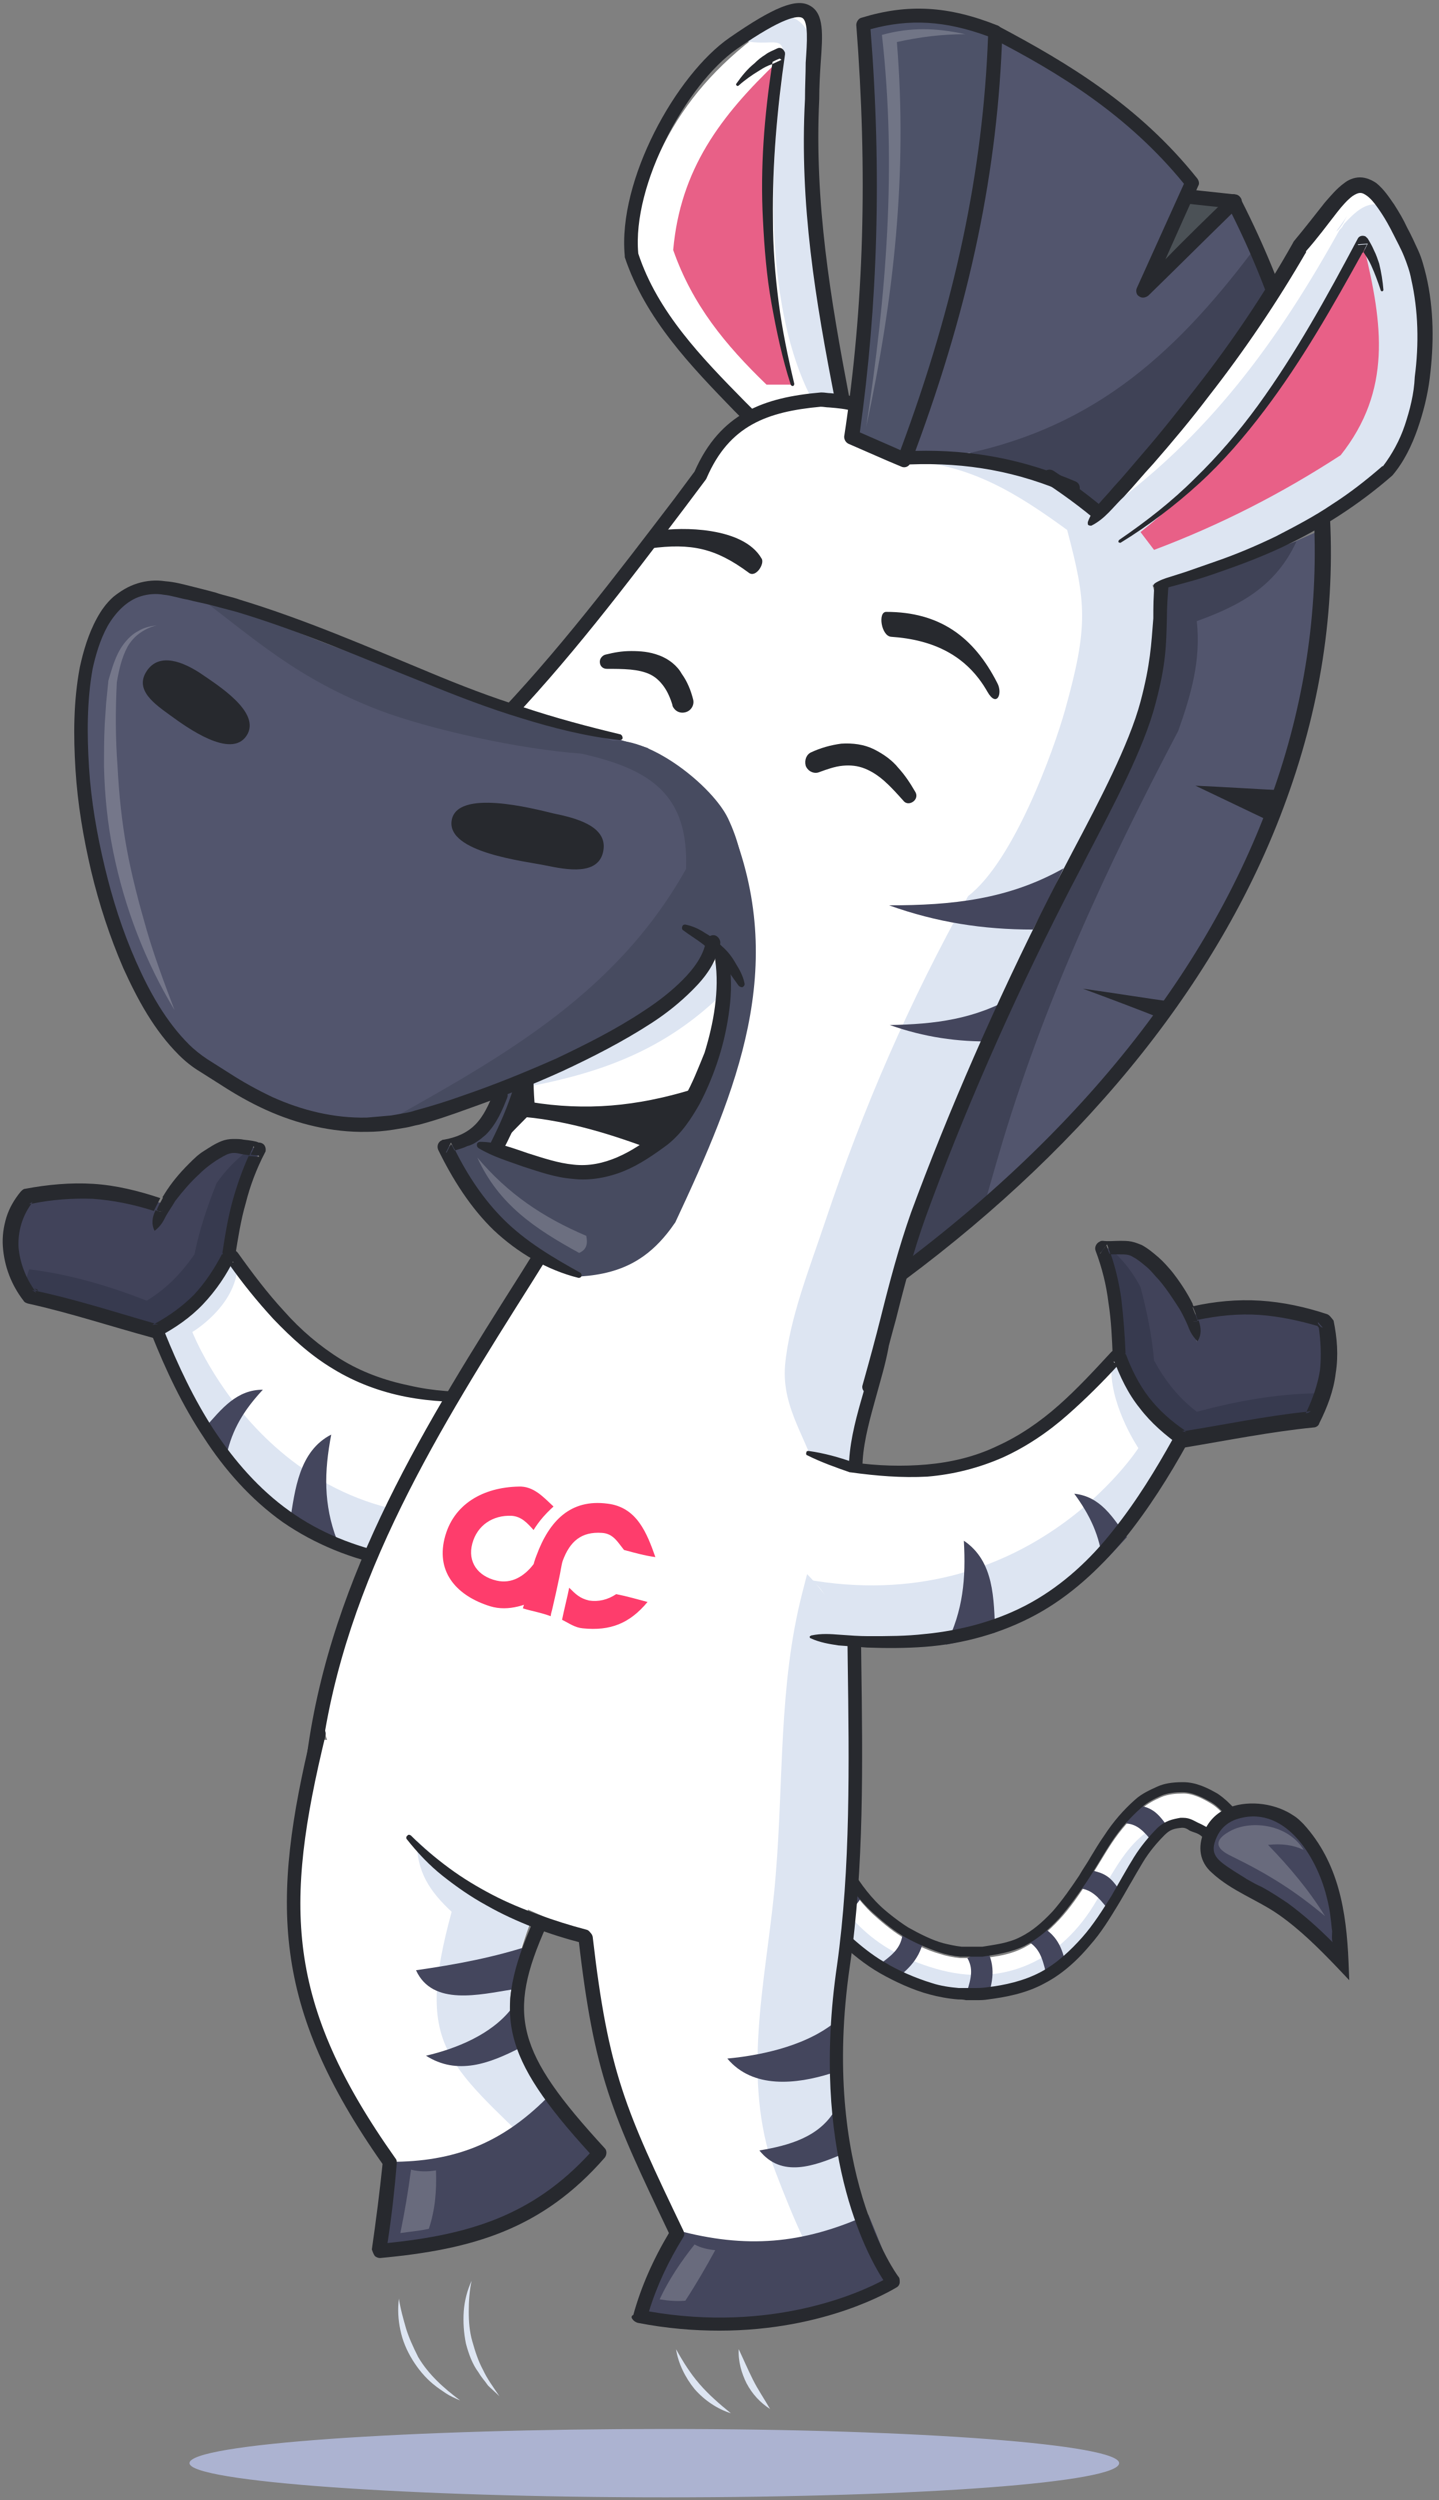 <?xml version="1.0" encoding="UTF-8"?>
<svg width="167px" height="290px" viewBox="0 0 167 290" version="1.1" xmlns="http://www.w3.org/2000/svg" xmlns:xlink="http://www.w3.org/1999/xlink">
    <rect x="0" y="0" width="167" height="290" fill="#808080" stroke="none"/>
    <!-- Generator: Sketch 52.6 (67491) - http://www.bohemiancoding.com/sketch -->
    <title>Happy</title>
    <desc>Created with Sketch.</desc>
    <g id="Home" stroke="none" stroke-width="1" fill="none" fill-rule="evenodd">
        <g transform="translate(-1088, -933)" id="Body">
            <g transform="translate(0, 599)">
                <g id="Difference" transform="translate(101, 190)">
                    <g id="Happy" transform="translate(987, 144)">
                        <g id="zebra_happy">
                            <g id="Layer_5" transform="translate(21.495, 281.738)" fill="#ACB3D1" fill-rule="nonzero">
                                <path d="M0.496,3.966 C0.496,6.114 25.959,7.932 55.722,7.932 C85.567,7.932 108.385,6.197 108.385,3.966 C108.385,1.818 85.484,0 55.722,0 C25.877,0 0.496,1.735 0.496,3.966 Z" id="Shape"></path>
                            </g>
                            <g id="Layer_6" fill-rule="nonzero">
                                <path d="M142.529,212.667 C142.942,212.254 143.19,211.84 142.777,211.262 C142.611,211.097 142.611,211.014 142.198,210.601 C141.785,210.271 141.371,209.692 140.545,209.197 C139.718,208.701 138.395,207.957 137.155,208.04 C136.494,208.04 135.501,208.123 134.757,208.453 C134.013,208.783 133.187,209.197 132.525,209.775 C131.202,210.932 130.045,212.254 129.053,213.741 C128.061,215.228 127.151,216.88 126.159,218.368 C125.167,219.855 124.175,221.342 122.935,222.664 C121.695,223.986 120.455,225.06 118.884,225.886 C117.313,226.712 115.66,226.96 114.006,227.125 C113.593,227.208 113.097,227.125 112.766,227.125 C112.436,227.125 112.27,227.125 112.022,227.125 C111.774,227.125 111.609,227.125 111.444,227.125 C110.617,227.043 109.79,226.877 109.046,226.63 C107.558,226.217 105.904,225.39 104.664,224.647 C103.424,223.903 102.101,222.746 101.275,222.003 C99.621,220.433 98.381,218.615 97.389,216.963 C96.893,216.137 96.976,215.806 96.728,215.311 C96.48,214.815 96.645,214.897 96.48,214.484 C96.48,214.402 96.48,214.567 96.48,214.402 C96.48,214.236 96.397,214.071 96.314,213.989 C95.157,214.732 94,215.558 92.842,216.302 C93.255,217.211 93.173,217.459 93.669,218.368 C94.909,220.681 96.314,222.664 98.547,224.647 C99.621,225.638 101.192,226.877 102.68,227.786 C104.251,228.695 106.318,229.604 108.137,230.182 C109.046,230.43 110.286,230.678 111.278,230.761 C111.526,230.761 111.857,230.761 112.105,230.761 C112.353,230.761 112.601,230.761 112.849,230.761 C113.428,230.761 113.924,230.761 114.502,230.678 C116.652,230.348 118.801,229.934 120.703,228.943 C122.604,227.952 124.258,226.382 125.581,224.895 C126.903,223.407 127.978,221.59 128.97,220.103 C129.962,218.533 130.789,216.88 131.616,215.558 C132.443,214.236 133.435,212.997 134.344,212.171 C135.253,211.262 136.08,211.097 136.99,211.014 C137.899,210.849 138.56,211.427 139.222,211.675 C139.883,211.923 140.379,212.336 140.71,212.501 C141.041,212.667 141.123,212.749 141.289,212.832 C141.371,212.915 141.371,212.915 141.371,212.915 C141.867,212.915 142.115,213.08 142.529,212.667 Z" id="Shape" fill="#FFFFFF"></path>
                                <path d="M127.317,220.35 C123.183,227.538 116.321,230.595 108.633,228.365 C100.944,226.134 97.554,221.92 94.33,215.311 C93.751,215.641 93.007,216.054 92.511,216.467 C94.578,222.085 99.291,226.217 103.92,229.108 C113.841,235.305 123.1,230.265 127.648,223.16 C131.864,216.632 131.533,216.715 135.253,211.675 C136.99,211.345 138.478,211.097 139.8,212.749 C139.883,212.501 140.049,212.171 140.131,211.923 C133.104,209.444 130.376,214.98 127.317,220.35 Z" id="Shape" fill="#DDE5F2"></path>
                                <path d="M94.661,220.185 L95.157,222.581 C96.976,222.251 98.96,222.251 100.2,219.607 L98.547,218.037 C97.885,219.442 96.562,219.772 94.661,220.185 Z" id="Shape" fill="#44465D"></path>
                                <path d="M102.267,227.704 L103.755,229.687 C105.326,228.53 106.897,227.125 107.227,224.647 L104.747,224.316 C104.582,225.803 103.755,226.63 102.267,227.704 Z" id="Shape" fill="#44465D"></path>
                                <path d="M114.585,231.835 C115.164,230.017 115.66,228.117 114.42,225.969 L112.27,227.125 C112.932,228.282 112.766,229.356 112.188,231.091 L114.585,231.835 Z" id="Shape" fill="#44465D"></path>
                                <path d="M119.38,225.225 C120.538,225.969 120.951,226.96 121.364,228.778 L123.762,228.199 C123.349,226.299 122.935,224.647 120.786,223.407 L119.38,225.225 Z" id="Shape" fill="#44465D"></path>
                                <path d="M125.333,219.028 C126.655,219.194 127.482,220.02 128.557,221.425 L130.21,219.607 C129.053,218.037 128.64,217.211 126.159,216.88 L125.333,219.028 Z" id="Shape" fill="#44465D"></path>
                                <path d="M130.706,211.51 C131.947,211.593 132.691,212.336 133.765,213.658 L135.75,212.171 C134.592,210.684 134.013,209.527 131.616,209.362 L130.706,211.51 Z" id="Shape" fill="#44465D"></path>
                                <path d="M141.289,214.071 C141.289,214.071 141.371,214.071 141.371,214.071 C141.537,214.154 141.785,214.154 142.115,214.154 C142.611,214.154 143.025,213.989 143.438,213.575 C144.43,212.749 144.513,211.51 143.851,210.519 L143.769,210.436 C143.603,210.188 143.521,210.023 143.107,209.61 C143.025,209.527 142.942,209.444 142.859,209.362 C142.529,209.031 142.033,208.536 141.289,208.04 C140.131,207.379 138.808,206.718 137.32,206.718 L137.238,206.718 C135.998,206.718 135.088,206.883 134.344,207.214 C133.435,207.627 132.525,208.04 131.781,208.701 C130.458,209.858 129.218,211.262 128.144,212.915 C127.565,213.741 127.069,214.567 126.573,215.393 C126.159,216.137 125.663,216.798 125.25,217.541 C124.258,219.028 123.266,220.433 122.191,221.672 C120.951,222.994 119.794,223.986 118.471,224.647 C117.065,225.39 115.495,225.556 114.006,225.803 C113.841,225.803 113.593,225.803 113.428,225.803 L113.262,225.803 L113.097,225.803 C113.014,225.803 112.932,225.803 112.849,225.803 L112.684,225.803 C112.601,225.803 112.518,225.803 112.353,225.803 C112.27,225.803 112.188,225.803 112.105,225.803 C111.94,225.803 111.774,225.803 111.609,225.803 C110.865,225.721 110.121,225.556 109.459,225.39 C108.219,225.06 106.731,224.316 105.408,223.573 C104.086,222.746 102.598,221.507 102.184,221.094 C100.613,219.607 99.456,217.872 98.547,216.302 C98.299,215.889 98.299,215.724 98.216,215.476 C98.133,215.311 98.133,215.063 97.968,214.815 C97.968,214.732 97.885,214.65 97.885,214.65 C97.885,214.567 97.802,214.402 97.802,214.154 C97.802,214.154 97.802,214.071 97.802,214.071 C97.72,213.906 97.637,213.658 97.472,213.41 L96.81,212.336 L95.736,212.997 C95.24,213.328 94.826,213.575 94.33,213.906 C93.586,214.402 92.925,214.815 92.263,215.228 L91.271,215.806 L91.767,216.798 C91.933,217.128 91.933,217.293 92.015,217.541 C92.098,217.872 92.263,218.285 92.594,218.946 C94.082,221.672 95.653,223.655 97.72,225.556 C98.795,226.547 100.365,227.869 102.101,228.86 C103.838,229.852 105.987,230.843 107.889,231.339 C108.798,231.587 110.038,231.835 111.196,231.917 C111.444,231.917 111.774,231.917 112.105,232 L112.27,232 C112.436,232 112.518,232 112.684,232 C112.766,232 112.849,232 112.932,232 C113.097,232 113.262,232 113.345,232 C113.758,232 114.172,232 114.668,231.917 C116.569,231.67 119.05,231.256 121.282,230.017 C123.018,229.108 124.754,227.704 126.49,225.638 C127.813,224.151 128.805,222.499 129.714,221.011 L129.962,220.598 C130.458,219.772 130.954,218.863 131.45,218.037 C131.864,217.293 132.277,216.632 132.608,216.054 C133.352,214.815 134.261,213.741 135.171,212.832 C135.832,212.171 136.328,212.088 137.155,212.006 C137.238,212.006 137.238,212.006 137.238,212.006 C137.486,212.006 137.734,212.088 138.064,212.336 C138.23,212.419 138.478,212.501 138.726,212.584 C138.974,212.667 139.304,212.832 139.552,213.08 C139.635,213.162 139.718,213.162 139.8,213.245 L139.635,213.658 L140.131,213.741 L140.131,213.989 L141.289,214.071 Z M139.222,211.51 C138.643,211.262 138.147,210.849 137.32,210.849 C137.238,210.849 137.155,210.849 136.99,210.849 C136.08,211.014 135.253,211.179 134.344,212.006 C133.435,212.915 132.443,214.071 131.616,215.393 C130.789,216.715 129.88,218.368 128.97,219.937 C127.978,221.507 126.903,223.242 125.581,224.729 C124.258,226.217 122.604,227.786 120.703,228.778 C118.801,229.769 116.652,230.265 114.502,230.513 C114.006,230.595 113.428,230.595 112.849,230.595 C112.766,230.595 112.766,230.595 112.684,230.595 C112.518,230.595 112.353,230.595 112.105,230.595 C111.857,230.595 111.526,230.595 111.278,230.595 C110.286,230.513 109.129,230.348 108.137,230.017 C106.235,229.439 104.168,228.53 102.68,227.621 C101.109,226.712 99.621,225.473 98.547,224.481 C96.397,222.499 94.992,220.516 93.669,218.202 C93.173,217.211 93.255,216.963 92.842,216.137 C94,215.393 95.157,214.567 96.314,213.823 C96.397,213.906 96.48,214.154 96.48,214.236 C96.48,214.236 96.48,214.319 96.48,214.319 C96.48,214.319 96.48,214.319 96.48,214.319 C96.48,214.319 96.48,214.319 96.48,214.319 C96.645,214.732 96.48,214.567 96.728,215.145 C96.976,215.641 96.893,215.972 97.389,216.798 C98.381,218.45 99.539,220.268 101.275,221.838 C102.101,222.581 103.424,223.738 104.664,224.481 C105.904,225.225 107.558,225.969 109.046,226.464 C109.79,226.712 110.617,226.877 111.444,226.96 C111.609,226.96 111.774,226.96 112.022,226.96 C112.188,226.96 112.353,226.96 112.601,226.96 C112.684,226.96 112.684,226.96 112.766,226.96 C112.849,226.96 112.849,226.96 112.932,226.96 C113.014,226.96 113.097,226.96 113.262,226.96 C113.51,226.96 113.758,226.96 114.006,226.96 C115.66,226.712 117.313,226.464 118.884,225.721 C120.455,224.895 121.695,223.821 122.935,222.499 C124.093,221.177 125.167,219.689 126.159,218.202 C127.151,216.715 128.061,215.063 129.053,213.575 C130.045,212.088 131.202,210.766 132.525,209.61 C133.187,209.031 134.013,208.618 134.757,208.288 C135.501,207.957 136.576,207.875 137.155,207.875 C137.155,207.875 137.155,207.875 137.238,207.875 C138.478,207.875 139.8,208.618 140.545,209.031 C141.371,209.527 141.785,210.105 142.198,210.436 C142.611,210.766 142.611,210.849 142.777,211.097 C143.19,211.675 142.942,212.171 142.529,212.501 C142.363,212.667 142.198,212.749 142.033,212.749 C141.867,212.749 141.619,212.667 141.371,212.584 C141.371,212.584 141.371,212.584 141.371,212.584 C141.371,212.584 141.371,212.584 141.371,212.584 C141.371,212.584 141.371,212.584 141.371,212.584 C141.371,212.584 141.371,212.584 141.371,212.584 C141.371,212.584 141.371,212.584 141.289,212.501 C141.123,212.419 141.041,212.336 140.71,212.171 C140.297,212.171 139.8,211.758 139.222,211.51 Z" id="Shape" fill="#27292E"></path>
                                <path d="M140.462,212.749 C138.974,216.219 142.115,217.046 144.265,218.781 C148.895,220.764 152.201,223.903 155.674,227.456 C155.426,221.011 154.682,215.558 149.639,211.097 C146.497,209.527 141.95,209.279 140.462,212.749 Z" id="Shape" fill="#44465D"></path>
                                <path d="M150.135,210.601 C148.068,209.197 145.092,208.783 142.777,209.61 C141.371,210.105 140.297,211.097 139.718,212.501 C138.974,214.236 139.222,215.972 140.627,217.211 C142.942,219.359 145.918,220.35 148.399,222.085 C150.879,223.821 153.028,225.969 155.095,228.117 C155.095,228.117 156.583,229.687 156.583,229.687 C156.583,229.687 156.5,227.538 156.5,227.538 C156.252,221.672 155.343,216.054 151.292,211.593 C150.879,211.179 150.548,210.849 150.135,210.601 Z M144.678,217.954 C144.182,217.624 143.603,217.293 143.107,216.963 C141.206,215.724 140.297,215.063 141.206,213.08 C141.619,212.171 142.281,211.51 143.273,211.097 C148.977,209.031 152.78,215.311 153.938,219.937 C154.186,220.846 154.351,221.755 154.434,222.581 C154.516,223.077 154.516,223.49 154.599,223.986 C154.599,224.234 154.516,225.142 154.682,225.308 C153.028,223.655 151.375,222.168 149.473,220.764 C148.481,220.103 147.489,219.442 146.414,218.863 C145.836,218.615 145.257,218.285 144.678,217.954 Z" id="Shape" fill="#27292E"></path>
                                <path d="M151.292,214.567 C149.473,211.593 145.257,211.097 142.859,212.336 C139.883,213.906 142.281,214.98 142.942,215.311 C147.324,217.459 150.3,219.359 153.772,222.251 C151.871,219.194 149.639,216.55 147.158,213.989 C148.729,213.823 150.052,213.989 151.292,214.567 Z" id="Shape" fill="#FFFFFF" opacity="0.2"></path>
                                <path d="M50.679,162.103 C38.608,159.789 33.4,155.41 26.869,145.496 C22.322,147.148 20.007,149.709 18.353,154.336 C20.916,162.516 25.711,169.208 32.077,174.578 C37.038,178.792 42.329,181.271 48.281,181.519 C54.564,181.684 55.97,177.553 60.269,174.248 C63.162,172.017 72.67,164.581 67.461,161.442 C62.253,158.219 55.639,163.094 50.679,162.103 Z" id="Shape" fill="#FFFFFF"></path>
                                <path d="M27.53,147.396 L26.373,146.322 C24.554,149.875 16.121,151.031 17.94,154.667 C26.042,170.695 33.979,180.61 54.564,181.849 C56.383,179.701 58.202,177.47 59.938,175.239 C32.325,180.197 22.322,154.501 22.322,154.501 C22.322,154.501 26.951,151.775 27.53,147.396 Z" id="Shape" fill="#DDE5F2"></path>
                                <path d="M26.29,168.795 C26.951,165.738 28.357,163.507 30.506,161.194 C27.448,161.194 25.711,163.425 23.81,165.573 C24.637,166.647 25.463,167.721 26.29,168.795 Z" id="Shape" fill="#44465D"></path>
                                <path d="M33.648,176.561 C35.467,177.305 37.286,177.966 39.104,178.627 C37.534,174.496 37.616,170.695 38.443,166.399 C34.723,168.299 34.227,172.761 33.648,176.561 Z" id="Shape" fill="#44465D"></path>
                                <path d="M55.97,161.194 C55.97,161.194 55.97,161.194 55.97,161.194 C55.887,161.194 55.887,161.194 55.887,161.194 L55.97,161.194 Z" id="Shape" fill="#27292E"></path>
                                <path d="M26.125,145.991 C26.29,146.157 26.373,146.322 26.538,146.487 C26.703,146.405 26.951,146.322 27.117,146.239 L26.125,145.991 Z" id="Shape" fill="#27292E"></path>
                                <path d="M26.538,146.57 C26.373,146.405 26.29,146.239 26.125,146.074 L27.117,146.405 C26.869,146.405 26.703,146.487 26.538,146.57 C28.109,148.801 29.845,150.949 31.747,153.014 C33.813,155.162 36.046,157.228 38.691,158.798 C41.254,160.368 44.148,161.442 47.124,162.02 C50.1,162.598 53.076,162.681 56.052,162.598 C56.052,162.598 56.135,162.598 56.135,162.598 C57.871,162.185 59.607,161.855 61.344,161.194 C61.426,161.194 61.509,161.028 61.509,160.946 C61.509,160.781 61.344,160.698 61.261,160.698 C59.442,160.698 57.706,161.028 55.97,161.442 C55.97,161.442 55.97,161.442 56.052,161.442 L55.97,161.442 C55.97,161.442 56.052,161.442 56.052,161.442 C53.159,161.524 50.265,161.359 47.454,160.698 C44.644,160.12 41.915,159.128 39.518,157.641 C37.12,156.154 34.888,154.254 32.987,152.105 C31.002,149.957 29.266,147.644 27.613,145.33 C27.365,145 27.034,144.917 26.621,145 C24.554,145.744 22.57,146.9 20.999,148.553 C19.428,150.205 18.436,152.271 17.609,154.254 C17.527,154.419 17.527,154.667 17.609,154.832 C19.263,158.963 21.164,163.011 23.645,166.729 C26.042,170.447 29.101,173.917 32.821,176.561 C36.542,179.123 40.841,180.858 45.222,181.684 C47.454,182.097 49.687,182.427 51.836,182.51 C52.911,182.593 54.068,182.593 55.143,182.675 C56.218,182.675 57.375,182.593 58.45,182.262 C58.533,182.262 58.533,182.179 58.615,182.097 C58.615,182.014 58.615,181.849 58.45,181.849 C57.375,181.519 56.218,181.436 55.143,181.353 C54.068,181.353 52.994,181.271 51.836,181.188 C49.687,181.023 47.537,180.692 45.388,180.279 C41.171,179.37 37.12,177.801 33.565,175.239 C30.093,172.761 27.2,169.456 24.802,165.821 C22.487,162.268 20.668,158.385 19.098,154.501 C19.098,154.584 19.015,154.667 19.015,154.832 L19.015,154.254 C19.098,154.336 19.098,154.419 19.18,154.584 C19.924,152.766 20.751,151.114 22.074,149.709 C23.314,148.14 24.885,147.231 26.538,146.57 Z" id="Shape" fill="#27292E"></path>
                                <path d="M19.098,154.584 C19.098,154.501 19.18,154.419 19.18,154.254 C19.098,154.171 19.098,154.088 19.015,153.923 L19.098,154.584 Z" id="Shape" fill="#27292E"></path>
                                <path d="M3.472,138.721 C1.075,142.604 1.488,146.735 3.803,150.288 C8.763,151.362 13.476,152.932 18.353,154.254 C22.322,152.105 24.885,149.544 26.869,145.496 C27.53,141.117 28.357,137.151 30.341,133.185 C27.448,133.103 27.117,132.028 24.306,134.094 C21.991,135.746 18.767,139.547 17.94,142.769 C18.105,141.778 18.436,140.621 18.684,139.547 C13.476,137.895 8.846,137.564 3.472,138.721 Z" id="Shape" fill="#41435A"></path>
                                <path d="M25.133,137.234 C24.058,139.96 23.149,142.604 22.57,145.496 C20.999,147.726 19.346,149.462 17.031,150.866 C12.566,149.131 8.102,147.809 3.39,147.231 C2.976,148.305 2.976,149.048 3.39,150.123 C8.185,151.61 12.98,153.262 17.857,154.336 C21.908,152.023 24.306,150.536 26.373,145.909 C26.869,144.67 27.53,141.943 27.944,140.125 C28.357,138.308 28.853,135.581 29.928,133.764 C29.514,133.598 29.101,133.681 28.605,133.598 C27.282,134.59 26.125,135.829 25.133,137.234 Z" id="Shape" fill="#373A4F"></path>
                                <path d="M29.597,132.855 C29.432,133.185 29.266,133.598 29.101,133.929 C29.514,134.011 29.928,134.011 30.341,134.011 L29.597,132.855 Z" id="Shape" fill="#27292E"></path>
                                <path d="M26.042,145.165 C26.042,145.165 26.042,145.248 25.959,145.248 C25.959,145.33 25.959,145.33 25.959,145.413 L26.042,145.165 Z" id="Shape" fill="#27292E"></path>
                                <path d="M18.353,140.456 C18.767,140.621 19.263,140.373 19.428,139.96 C19.594,139.547 19.346,139.051 18.932,138.886 C18.932,138.886 18.932,138.886 18.932,138.886 C18.684,139.382 18.353,139.877 18.188,140.373 C18.188,140.373 18.271,140.373 18.353,140.456 Z" id="Shape" fill="#27292E"></path>
                                <path d="M4.464,149.792 C4.382,149.709 4.382,149.627 4.299,149.544 C4.216,149.544 4.051,149.462 3.968,149.462 L4.464,149.792 Z" id="Shape" fill="#27292E"></path>
                                <path d="M3.638,139.547 C3.72,139.547 3.803,139.547 3.968,139.464 C4.051,139.382 4.051,139.299 4.134,139.217 L3.638,139.547 Z" id="Shape" fill="#27292E"></path>
                                <path d="M28.274,132.194 C27.944,132.111 27.53,132.111 27.034,132.111 C26.621,132.111 26.125,132.194 25.711,132.359 C24.885,132.689 24.306,133.103 23.645,133.516 C22.983,133.929 22.487,134.425 21.908,135.003 C20.834,136.077 19.924,137.151 19.098,138.473 C19.015,138.638 18.932,138.721 18.85,138.886 C18.85,138.886 18.85,138.886 18.85,138.886 C19.263,139.051 19.511,139.464 19.346,139.96 C19.18,140.373 18.767,140.621 18.271,140.456 C18.188,140.456 18.105,140.373 18.023,140.373 C18.023,140.373 18.023,140.456 18.023,140.456 C17.692,141.117 17.527,141.943 17.94,142.769 C18.684,142.191 18.932,141.695 19.263,141.034 C19.594,140.456 20.007,139.877 20.338,139.299 C21.164,138.225 22.074,137.151 23.066,136.242 C23.562,135.746 24.058,135.333 24.637,134.92 C25.215,134.507 25.794,134.177 26.29,133.929 C26.869,133.681 27.282,133.681 27.944,133.846 C28.274,133.929 28.605,133.929 28.936,134.011 C29.101,133.681 29.266,133.268 29.432,132.937 L30.093,134.177 C29.68,134.177 29.266,134.094 28.853,134.094 C28.109,135.746 27.53,137.399 27.034,139.134 C26.455,141.199 26.125,143.265 25.794,145.413 C25.794,145.413 25.794,145.33 25.877,145.33 L25.794,145.578 C25.794,145.496 25.794,145.496 25.794,145.413 C24.885,147.148 23.81,148.801 22.487,150.205 C21.164,151.527 19.676,152.601 18.023,153.51 C18.105,153.51 18.271,153.593 18.353,153.593 L17.692,153.675 C17.775,153.593 17.857,153.593 17.94,153.51 C13.31,152.188 8.763,150.701 4.051,149.709 C4.134,149.792 4.134,149.875 4.216,149.957 L3.72,149.627 C3.803,149.627 3.968,149.709 4.051,149.709 C2.976,148.222 2.315,146.487 2.15,144.67 C2.067,142.852 2.563,141.117 3.638,139.63 C3.555,139.63 3.39,139.63 3.307,139.712 L3.803,139.382 C3.72,139.464 3.72,139.547 3.638,139.63 C6.035,139.134 8.433,138.969 10.748,139.051 C13.145,139.217 15.543,139.712 17.857,140.456 C18.105,139.96 18.353,139.464 18.601,138.969 C16.121,138.142 13.476,137.481 10.83,137.316 C8.185,137.151 5.539,137.399 2.894,137.895 C2.728,137.895 2.563,138.06 2.398,138.225 C1.653,139.134 1.075,140.125 0.744,141.199 C0.413,142.274 0.248,143.43 0.331,144.587 C0.496,146.9 1.323,149.048 2.728,150.866 C2.811,151.031 2.976,151.114 3.224,151.197 C8.102,152.271 12.814,153.84 17.692,155.162 C17.857,155.245 18.105,155.162 18.353,155.08 C20.255,154.088 22.074,152.849 23.562,151.279 C25.05,149.709 26.29,147.892 27.2,145.991 C27.2,145.909 27.282,145.826 27.282,145.744 C27.613,143.678 27.944,141.53 28.522,139.547 C29.018,137.564 29.762,135.581 30.754,133.681 C30.837,133.598 30.837,133.433 30.837,133.35 C30.837,132.855 30.506,132.524 30.01,132.524 C29.68,132.359 29.018,132.276 28.274,132.194 Z" id="Shape" fill="#27292E"></path>
                                <path d="M18.519,153.51 C18.436,153.51 18.271,153.427 18.188,153.427 C18.105,153.51 18.023,153.51 17.94,153.593 L18.519,153.51 Z" id="Shape" fill="#27292E"></path>
                                <path d="M127.234,59.57 C116.404,51.225 105.574,47.094 91.933,46.268 C86.476,47.425 84.161,49.655 81.185,54.695 C76.059,63.536 63.493,76.672 58.615,83.695 C53.738,90.801 61.178,96.501 61.426,99.311 C62.088,106.912 64.32,108.895 65.56,114.265 C67.379,122.031 69.198,127.732 67.296,135.333 C65.229,143.678 58.367,151.197 54.316,158.054 C49.521,166.151 45.801,174.578 42.246,182.51 C39.6,188.459 35.798,196.225 37.947,201.761 C43.155,214.98 56.218,219.028 67.957,224.481 C68.867,236.957 73.414,248.028 78.209,259.513 C76.555,262.405 75.398,265.379 74.323,268.519 C84.905,269.675 94.413,270.419 103.507,264.14 C100.117,258.769 93.338,246.128 98.381,224.316 C99.869,217.872 99.208,210.519 98.629,204.157 C98.05,196.803 98.216,189.946 98.05,182.84 C97.802,174.744 99.704,165.077 101.44,157.228 C105.904,135.994 123.431,102.533 130.458,88.074 C137.486,73.533 130.045,86.091 134.592,76.507 C134.261,70.311 133.6,63.618 127.234,59.57 Z" id="Shape" fill="#FFFFFF"></path>
                                <path d="M92.098,1.239 C80.854,8.179 75.233,16.524 73,29.496 C76.721,36.436 81.268,42.385 86.807,47.92 C90.527,46.268 94.165,46.103 98.133,46.598 C94.744,34.04 93.255,22.308 94.33,9.171 C94.413,6.692 95.157,2.644 92.098,1.239 Z" id="Shape" fill="#FFFFFF"></path>
                                <path d="M104.499,53.043 C111.278,37.262 114.502,21.316 115.743,4.214 C110.121,1.735 105.078,-0.083 99.539,3.222 C101.605,19.251 101.027,34.618 98.712,50.647 C100.613,51.39 102.598,52.217 104.499,53.043 Z" id="Shape" fill="#4D5268"></path>
                                <path d="M115.743,4.214 C114.172,21.234 111.94,37.51 105.574,53.538 C110.369,51.969 118.14,53.621 121.612,55.852 C125.002,58.083 125.085,58.083 127.896,59.818 C131.202,55.439 135.75,51.473 139.056,47.177 C142.281,42.88 144.43,38.419 147.406,34.04 C146.166,30.405 144.761,27.017 143.025,23.63 C139.635,26.934 136.163,30.239 132.773,33.544 C134.592,29.413 136.328,25.282 138.147,21.151 C131.864,13.632 124.341,8.675 115.743,4.214 Z" id="Shape" fill="#52556D"></path>
                                <path d="M142.529,23.217 C140.875,22.969 139.222,22.721 137.568,22.556 C136.08,25.943 134.592,29.33 133.104,32.718 C136.246,29.578 139.387,26.439 142.529,23.217 Z" id="Shape" fill="#4B5156"></path>
                                <path d="M134.013,78.903 C130.954,87.909 126.903,96.419 122.604,104.929 C115.495,118.892 109.79,133.185 104.499,147.892 C116.487,139.464 125.829,129.385 134.84,117.983 C135.419,117.239 136.328,116 136.576,115.587 C146.828,98.402 153.938,81.712 152.946,61.635 C146.91,64.279 141.206,66.923 134.592,67.501 C134.509,71.302 134.261,75.103 134.013,78.903 Z" id="Shape" fill="#52556D"></path>
                                <path d="M136.328,116.248 C132.773,115.752 129.218,115.174 125.663,114.678 C128.805,115.835 131.864,116.991 135.005,118.231 C135.501,117.57 135.915,116.909 136.328,116.248 Z" id="Shape" fill="#27292E"></path>
                                <path d="M149.639,91.709 C146.001,91.544 142.363,91.296 138.726,91.131 C141.702,92.536 144.761,94.023 147.737,95.427 C148.316,94.188 148.977,92.949 149.639,91.709 Z" id="Shape" fill="#27292E"></path>
                                <path d="M103.672,149.792 C107.558,135.994 113.18,121.701 120.455,108.977 C124.341,100.054 129.384,92.205 133.104,83.199 C136.742,74.111 134.013,64.197 127.813,57.091 C121.612,50.316 114.172,52.382 105.491,53.456 C112.766,53.952 118.057,57.256 123.845,61.47 C126.077,69.897 126.325,72.624 123.597,82.373 C122.274,87.083 117.644,99.889 112.353,103.937 C105.491,116.248 100.2,128.476 95.818,141.53 C94,146.983 91.602,152.932 91.106,158.385 C90.693,163.507 93.917,167.142 94.826,171.356 C95.818,175.9 94.165,180.444 93.09,184.823 C90.362,195.481 90.941,206.47 90.031,217.376 C89.204,228.117 86.228,239.023 89.204,249.681 C89.452,250.672 93.586,261.413 94.248,261.165 C96.314,260.256 98.133,259.595 100.2,258.604 C98.299,251.168 96.976,245.632 97.141,238.114 C97.224,233.983 97.472,228.943 98.133,225.308 C99.952,214.815 98.877,203.826 98.877,193.416 C98.877,183.088 98.712,173.256 100.613,163.011 C101.44,158.55 102.515,154.171 103.672,149.792 Z" id="Shape" fill="#DDE5F2"></path>
                                <path d="M94.082,46.02 C95.074,46.681 96.232,46.433 97.306,46.764 C96.562,41.889 95.157,37.427 94.578,32.387 C94.082,27.348 93.834,20.16 93.751,15.533 C93.669,10.989 94.661,12.641 94.661,7.601 C94.661,2.479 91.106,-0.826 85.898,4.627 C90.693,5.866 91.602,2.396 90.527,10.989 C89.287,20.407 88.956,36.023 94.082,46.02 Z" id="Shape" fill="#DDE5F2"></path>
                                <path d="M150.465,62.792 C145.34,64.61 140.214,66.345 135.171,68.162 C134.675,71.219 134.675,74.359 134.179,77.333 C133.517,81.299 134.179,80.556 131.864,85.182 C129.632,89.809 125.994,96.997 123.018,103.194 C120.042,109.473 115.164,119.222 112.188,125.832 C108.798,133.433 106.979,140.208 104.582,147.809 C107.723,145.33 110.865,142.934 114.006,140.456 C114.668,138.308 115.247,136.16 115.908,133.929 C120.951,116.661 128.392,100.632 136.742,84.769 C138.23,80.556 139.387,76.59 138.891,72.046 C143.934,70.228 148.068,67.997 150.465,62.792 Z" id="Shape" fill="#3F4256"></path>
                                <path d="M78.54,258.687 C76.473,261.744 75.233,264.966 74.406,268.519 C85.153,270.006 93.917,269.262 103.672,264.14 C102.763,261.744 101.771,259.265 100.779,256.869 C93.09,260.339 86.559,260.835 78.54,258.687 Z" id="Shape" fill="#44465D"></path>
                                <path d="M123.431,100.715 C116.983,104.35 110.451,105.011 103.176,105.011 C108.715,106.994 114.089,107.821 119.876,107.821 C121.116,105.507 122.274,103.111 123.431,100.715 Z" id="Shape" fill="#44465D"></path>
                                <path d="M117.809,115.504 C113.18,118.231 108.467,118.809 103.259,118.892 C107.227,120.296 111.113,120.875 115.329,120.792 C116.073,119.057 116.983,117.322 117.809,115.504 Z" id="Shape" fill="#44465D"></path>
                                <path d="M96.397,240.51 C96.397,238.362 97.306,236.214 97.389,234.148 C94.082,237.123 88.791,238.362 84.409,238.775 C87.386,242.328 92.429,241.749 96.397,240.51 Z" id="Shape" fill="#44465D"></path>
                                <path d="M88.13,249.433 C90.693,252.655 94.496,251.251 97.802,249.846 C97.306,248.194 97.472,246.293 96.976,244.641 C95.157,247.863 91.602,248.855 88.13,249.433 Z" id="Shape" fill="#44465D"></path>
                                <path d="M110.451,52.96 C117.065,53.621 123.1,54.447 127.73,59.735 C135.584,52.051 141.702,43.459 147.324,34.123 C146.662,32.47 146.001,30.818 145.34,29.165 C135.915,41.641 126.242,50.068 110.451,52.96 Z" id="Shape" fill="#3F4256"></path>
                                <path d="M98.464,51.473 C99.952,52.134 101.523,52.795 103.011,53.456 L104.582,54.117 C104.912,54.282 105.326,54.199 105.574,53.869 C112.27,53.621 118.14,54.695 124.175,57.339 C124.258,57.422 124.423,57.422 124.506,57.422 C124.837,57.422 125.167,57.256 125.25,56.926 C125.415,56.513 125.25,56.017 124.837,55.852 C118.801,53.291 112.849,52.134 106.235,52.299 C112.601,35.114 115.825,19.664 116.321,3.801 C116.321,3.47 116.156,3.14 115.825,2.974 C110.038,0.661 105.326,0.413 99.952,2.066 C99.621,2.148 99.373,2.561 99.373,2.892 C100.696,19.912 100.283,35.527 97.968,50.647 C97.968,50.977 98.133,51.308 98.464,51.473 Z M101.027,3.387 C105.574,2.148 109.707,2.396 114.668,4.214 C114.089,19.829 110.865,35.114 104.499,52.217 L103.755,51.886 C102.432,51.308 101.109,50.729 99.787,50.151 C101.853,35.362 102.35,20.077 101.027,3.387 Z" id="Shape" fill="#27292E"></path>
                                <path d="M104.003,147.148 C103.672,147.396 103.59,147.974 103.838,148.305 C104.003,148.553 104.251,148.635 104.499,148.635 C104.664,148.635 104.83,148.553 104.995,148.47 C126.655,132.359 141.95,113.108 149.308,92.701 C157.658,69.732 155.839,46.268 143.934,22.969 C143.851,22.721 143.603,22.556 143.355,22.556 C143.107,22.473 142.859,22.556 142.611,22.803 C140.131,25.199 137.651,27.595 135.253,30.074 C136.494,27.265 137.816,24.373 139.056,21.564 C139.222,21.316 139.139,20.986 138.974,20.738 C132.195,12.228 123.845,7.271 115.908,3.057 C115.495,2.809 114.999,2.974 114.833,3.387 C114.585,3.801 114.75,4.296 115.164,4.462 C122.852,8.427 130.872,13.302 137.403,21.316 C135.584,25.365 133.765,29.33 131.947,33.379 C131.781,33.709 131.864,34.205 132.195,34.37 C132.525,34.618 132.939,34.536 133.269,34.288 C136.494,31.148 139.718,27.926 142.942,24.786 C164.272,67.501 149.721,113.191 104.003,147.148 Z" id="Shape" fill="#27292E"></path>
                                <path d="M137.982,21.977 C137.486,21.895 137.155,22.225 137.072,22.721 C136.99,23.134 137.32,23.547 137.816,23.63 L143.19,24.208 C143.19,24.208 143.273,24.208 143.273,24.208 C143.686,24.208 144.017,23.877 144.1,23.464 C144.182,23.051 143.851,22.638 143.355,22.556 L137.982,21.977 Z" id="Shape" fill="#27292E"></path>
                                <path d="M132.36,81.382 C131.037,86.339 127.565,92.949 124.506,98.732 C123.597,100.467 122.687,102.202 121.86,103.855 C115.577,116.248 110.038,128.972 105.739,140.621 C104.334,144.587 103.259,148.635 102.267,152.601 C101.605,155.245 100.861,157.972 100.117,160.615 C99.952,161.028 100.2,161.524 100.696,161.607 C100.779,161.607 100.861,161.607 100.944,161.607 C101.275,161.607 101.605,161.359 101.771,161.028 C102.598,158.385 103.259,155.575 104.003,152.932 C104.995,148.966 106.07,144.917 107.475,141.034 C111.692,129.467 117.231,116.744 123.514,104.433 C124.341,102.781 125.25,101.128 126.159,99.311 C129.218,93.444 132.773,86.752 134.096,81.63 C135.336,77.003 135.336,74.772 135.419,71.798 C135.419,70.558 135.501,69.071 135.667,67.254 C135.667,67.088 135.584,66.84 135.501,66.675 C132.112,62.214 127.896,58.33 122.274,54.613 C121.86,54.365 121.364,54.447 121.116,54.86 C120.868,55.274 120.951,55.769 121.364,56.017 C126.738,59.57 130.789,63.205 134.013,67.419 C133.848,69.154 133.848,70.476 133.848,71.715 C133.6,74.772 133.517,77.003 132.36,81.382 Z" id="Shape" fill="#27292E"></path>
                                <path d="M96.397,45.607 C96.066,45.607 95.736,45.524 95.405,45.524 C95.322,45.524 95.322,45.524 95.24,45.524 C88.626,46.103 83.583,47.92 80.606,54.695 L78.209,57.917 C71.512,66.675 64.65,75.764 56.797,83.86 C56.466,84.191 56.466,84.687 56.797,85.017 C56.962,85.182 57.127,85.265 57.375,85.265 C57.623,85.265 57.789,85.182 57.954,85.017 C65.891,76.838 72.752,67.749 79.449,58.909 L81.929,55.604 C81.929,55.521 82.012,55.521 82.012,55.439 C84.657,49.325 89.039,47.755 95.24,47.177 C95.57,47.177 95.901,47.259 96.232,47.259 C97.224,47.342 98.133,47.425 98.96,47.672 C99.373,47.755 99.869,47.507 99.952,47.011 C100.035,46.598 99.787,46.103 99.291,46.02 C98.299,45.855 97.306,45.689 96.397,45.607 Z" id="Shape" fill="#27292E"></path>
                                <path d="M64.485,141.282 C63.162,143.43 61.757,145.578 60.434,147.726 C49.604,164.829 38.443,182.51 35.632,203.496 C35.55,203.909 35.88,204.322 36.376,204.405 C36.376,204.405 36.459,204.405 36.459,204.405 C36.872,204.405 37.203,204.074 37.286,203.661 C40.014,183.088 51.092,165.573 61.84,148.553 C63.162,146.405 64.568,144.256 65.891,142.108 C66.139,141.695 65.973,141.199 65.643,140.952 C65.229,140.786 64.733,140.869 64.485,141.282 Z" id="Shape" fill="#27292E"></path>
                                <path d="M73.414,269.014 C73.497,269.179 73.745,269.345 73.993,269.427 C77.382,270.088 80.524,270.336 83.5,270.336 C95.901,270.336 103.672,265.544 104.086,265.296 C104.251,265.214 104.416,264.966 104.416,264.718 C104.416,264.47 104.416,264.222 104.251,264.057 C104.168,263.974 95.157,251.829 98.629,228.034 C100.283,216.715 100.117,204.405 99.952,192.59 C99.869,184.906 99.704,176.892 100.117,169.373 C100.283,166.895 101.027,164.333 101.688,161.937 C102.184,160.12 102.763,158.219 103.094,156.402 C103.176,155.989 102.846,155.493 102.432,155.493 C102.019,155.41 101.523,155.741 101.523,156.154 C101.275,157.889 100.696,159.624 100.2,161.524 C99.456,164.085 98.712,166.729 98.547,169.373 C98.133,176.974 98.299,184.989 98.381,192.755 C98.547,204.57 98.712,216.715 97.141,227.952 C94,249.35 100.531,261.413 102.515,264.47 C99.787,265.957 89.535,270.584 75.315,268.105 C76.225,265.131 77.548,262.322 79.284,259.513 C79.449,259.265 79.449,259.017 79.284,258.687 C72.587,244.724 70.603,240.427 68.784,224.647 C68.701,224.234 68.288,223.903 67.875,223.903 C67.461,223.986 67.131,224.399 67.131,224.812 C68.95,240.758 71.016,245.137 77.63,259.017 C75.811,262.074 74.406,265.214 73.497,268.519 C73.249,268.601 73.249,268.849 73.414,269.014 Z" id="Shape" fill="#27292E"></path>
                                <path d="M93.421,11.484 C92.759,23.712 94.661,34.949 96.893,46.35 C96.976,46.764 97.389,47.094 97.885,47.011 C98.299,46.929 98.629,46.516 98.547,46.02 C96.397,34.701 94.496,23.547 95.074,11.484 C95.074,10.08 95.157,8.593 95.24,7.353 C95.488,3.966 95.653,1.57 94,0.661 C92.429,-0.248 89.783,0.826 84.657,4.379 C78.457,8.675 71.678,20.903 72.504,29.661 C72.504,29.744 72.504,29.744 72.504,29.826 C74.902,37.014 80.193,42.467 85.236,47.672 L86.311,48.746 C86.476,48.912 86.724,48.994 86.89,48.994 C87.138,48.994 87.303,48.912 87.468,48.746 C87.799,48.416 87.799,47.92 87.468,47.59 L86.394,46.516 C81.433,41.476 76.307,36.188 74.075,29.413 C73.331,21.399 79.697,9.749 85.484,5.701 C90.941,1.9 92.594,1.818 93.09,2.066 C93.834,2.479 93.669,4.875 93.503,7.271 C93.503,8.593 93.421,9.997 93.421,11.484 Z" id="Shape" fill="#27292E"></path>
                                <path d="M150.796,28.835 C144.017,40.815 135.667,50.895 126.49,60.974 L134.013,68.08 C144.265,65.353 152.863,61.718 161.048,54.695 C166.339,48.416 166.504,35.197 163.693,29.165 C157.823,16.607 156.666,22.142 150.796,28.835 Z" id="Shape" fill="#DDE5F2"></path>
                                <path d="M155.756,26.356 C156.004,25.943 156.17,25.53 156.418,25.117 C155.674,26.274 154.434,27.761 155.756,26.356 Z" id="Shape" fill="#FFFFFF"></path>
                                <path d="M152.367,26.521 C150.465,29.33 150.465,29.991 148.895,32.387 C143.19,42.55 135.832,51.225 127.648,59.652 C140.214,50.729 148.316,39.575 155.674,26.274 C154.351,27.678 155.591,26.191 156.335,25.034 C156.087,25.447 155.922,25.86 155.674,26.274 C155.756,26.191 155.922,26.026 156.087,25.86 C157.989,23.795 159.394,22.969 161.792,24.456 C158.65,19.912 154.351,23.712 152.367,26.521 Z" id="Shape" fill="#FFFFFF"></path>
                                <path d="M160.469,54.117 C160.469,54.117 160.469,54.117 160.469,54.117 C160.386,54.199 160.386,54.199 160.386,54.199 L160.469,54.117 Z" id="Shape" fill="#27292E"></path>
                                <path d="M163.032,49.325 C162.453,51.06 161.544,52.712 160.469,54.117 C160.469,54.117 160.551,54.117 160.551,54.034 L160.469,54.117 C160.469,54.117 160.469,54.117 160.469,54.034 C158.567,55.687 156.666,57.174 154.599,58.496 C152.532,59.9 150.3,61.057 148.068,62.214 C145.836,63.288 143.521,64.279 141.123,65.105 C139.966,65.519 138.726,65.932 137.568,66.345 L135.75,66.923 C135.171,67.088 134.509,67.336 134.013,67.667 C133.931,67.749 133.848,67.832 133.848,67.915 C133.848,68.08 134.013,68.245 134.179,68.245 C134.84,68.328 135.501,68.162 136.08,67.997 L137.899,67.501 C139.139,67.171 140.379,66.758 141.537,66.345 C143.934,65.519 146.332,64.61 148.647,63.536 C153.276,61.387 157.658,58.578 161.544,55.191 C161.544,55.191 161.626,55.108 161.626,55.108 C162.949,53.538 163.858,51.638 164.52,49.738 C165.181,47.838 165.677,45.855 165.925,43.872 C166.421,39.906 166.421,35.858 165.512,31.974 C165.264,30.983 165.016,29.991 164.602,29.083 C164.189,28.174 163.776,27.265 163.28,26.356 C162.866,25.447 162.37,24.621 161.792,23.712 C161.213,22.886 160.634,21.977 159.725,21.234 C159.229,20.903 158.567,20.573 157.823,20.573 C157.079,20.573 156.418,20.903 156.004,21.234 C155.095,21.895 154.434,22.721 153.772,23.464 C152.532,25.034 151.375,26.521 150.135,28.009 C150.135,28.091 150.052,28.091 150.052,28.174 C146.745,34.04 143.025,39.575 138.891,44.863 C136.824,47.507 134.757,50.151 132.525,52.712 C131.45,53.952 130.376,55.274 129.218,56.513 C128.144,57.835 126.821,58.909 126.242,60.561 C126.242,60.644 126.242,60.726 126.242,60.809 C126.325,60.974 126.49,60.974 126.655,60.974 C128.309,60.148 129.218,58.744 130.458,57.587 C131.616,56.348 132.691,55.026 133.848,53.786 C136.08,51.225 138.23,48.664 140.297,45.937 C144.43,40.65 148.233,35.031 151.623,29.165 C151.623,29.165 151.623,29.248 151.54,29.248 L151.623,29.083 C151.623,29.083 151.623,29.165 151.54,29.165 C152.863,27.678 154.02,26.108 155.178,24.621 C155.756,23.877 156.418,23.134 156.997,22.721 C157.658,22.308 157.989,22.225 158.65,22.721 C159.229,23.134 159.807,23.96 160.303,24.704 C160.8,25.447 161.296,26.356 161.709,27.182 C162.122,28.009 162.618,28.917 162.949,29.744 C163.28,30.57 163.61,31.479 163.776,32.387 C164.602,36.023 164.685,39.906 164.189,43.707 C164.106,45.689 163.61,47.59 163.032,49.325 Z" id="Shape" fill="#27292E"></path>
                                <path d="M151.457,29.413 C151.54,29.413 151.54,29.33 151.457,29.413 C151.54,29.33 151.54,29.33 151.54,29.248 L151.457,29.413 Z" id="Shape" fill="#27292E"></path>
                                <path d="M78.126,29 C80.358,35.362 84.161,39.989 88.956,44.615 C89.949,44.615 90.941,44.615 91.933,44.615 C89.039,31.974 88.543,19.994 90.279,7.105 C83.583,13.467 78.953,19.664 78.126,29 Z" id="Shape" fill="#E86087"></path>
                                <path d="M132.36,61.718 C132.856,62.379 133.435,63.123 133.931,63.783 C141.619,60.892 148.729,57.256 155.591,52.795 C161.544,45.276 160.469,37.593 158.319,28.752 C151.375,41.558 143.769,52.63 132.36,61.718 Z" id="Shape" fill="#E86087"></path>
                                <path d="M102.35,4.048 C104.086,19.416 102.846,34.288 100.531,49.49 C103.755,34.536 105.326,20.077 104.086,4.875 C106.731,4.296 109.294,3.966 112.022,3.966 C108.633,3.222 105.656,3.14 102.35,4.048 Z" id="Shape" fill="#FFFFFF" opacity="0.2"></path>
                                <path d="M88.543,25.53 C88.708,28.752 88.956,31.974 89.535,35.197 C90.114,38.419 90.775,41.558 91.767,44.615 C91.767,44.698 91.933,44.781 92.015,44.781 C92.098,44.781 92.181,44.615 92.181,44.533 C91.437,41.393 90.775,38.254 90.362,35.031 C89.949,31.809 89.7,28.67 89.7,25.447 C89.618,19.003 90.197,12.641 91.106,6.279 C91.106,6.197 91.106,6.031 91.023,5.949 C90.858,5.618 90.527,5.453 90.197,5.618 C89.7,5.866 89.204,6.031 88.791,6.362 C88.378,6.61 87.964,6.94 87.551,7.353 C86.724,8.014 86.063,8.84 85.484,9.667 C85.401,9.749 85.401,9.832 85.484,9.915 C85.567,9.997 85.65,9.997 85.732,9.915 C86.476,9.254 87.303,8.675 88.13,8.179 C88.626,7.849 89.122,7.601 89.618,7.436 C89.7,7.023 89.7,6.692 89.783,6.279 L90.693,6.94 C90.362,7.105 89.949,7.271 89.618,7.436 C88.708,13.385 88.212,19.416 88.543,25.53 Z" id="Shape" fill="#27292E"></path>
                                <path d="M89.618,6.114 C89.535,6.527 89.535,6.858 89.452,7.271 C89.783,7.105 90.114,6.94 90.527,6.775 L89.618,6.114 Z" id="Shape" fill="#27292E"></path>
                                <path d="M157.575,28.422 C157.741,28.752 157.989,29 158.154,29.33 C158.319,29 158.485,28.67 158.65,28.339 L157.575,28.422 Z" id="Shape" fill="#27292E"></path>
                                <path d="M158.733,27.678 C158.65,27.595 158.567,27.513 158.485,27.43 C158.154,27.265 157.741,27.348 157.575,27.678 C154.02,34.37 150.383,40.98 146.001,47.011 C143.769,50.068 141.371,52.877 138.643,55.521 C135.998,58.165 133.021,60.479 129.88,62.627 C129.797,62.709 129.797,62.792 129.797,62.875 C129.88,62.957 129.962,62.957 130.045,62.957 C133.269,60.974 136.328,58.661 139.139,56.1 C141.95,53.538 144.43,50.647 146.745,47.59 C151.127,41.806 154.682,35.527 158.154,29.248 C157.989,28.917 157.741,28.67 157.575,28.339 L158.733,28.256 C158.567,28.587 158.402,28.917 158.237,29.248 C158.567,29.744 158.898,30.239 159.146,30.818 C159.559,31.726 159.89,32.635 160.221,33.627 C160.221,33.709 160.303,33.792 160.386,33.792 C160.469,33.792 160.551,33.709 160.551,33.627 C160.469,32.635 160.303,31.561 160.055,30.57 C159.89,30.074 159.725,29.578 159.477,29.083 C159.229,28.504 158.981,28.091 158.733,27.678 Z" id="Shape" fill="#27292E"></path>
                                <path d="M59.359,175.818 C60.517,175.9 61.178,176.644 61.922,177.47 C62.584,176.396 63.328,175.57 64.237,174.744 C63.08,173.67 61.922,172.348 60.186,172.43 C56.135,172.513 52.58,174.413 51.588,178.462 C50.596,182.51 53.159,185.154 56.879,186.311 C59.029,186.972 61.261,186.145 63.162,185.071 C63.41,183.997 63.658,182.923 63.906,181.766 C63.245,181.684 62.584,181.519 61.922,181.436 C60.848,182.84 59.359,183.749 57.623,183.336 C55.474,182.84 54.234,181.188 54.812,179.04 C55.391,176.892 57.21,175.735 59.359,175.818 Z" id="Shape" fill="#FE3D6C"></path>
                                <path d="M62.253,180.444 C61.592,182.097 61.261,184.741 60.682,186.558 C61.757,186.889 62.832,187.054 63.906,187.467 C63.989,186.972 63.906,187.385 64.072,186.724 C64.237,186.063 64.733,183.832 64.899,183.006 C65.064,182.262 65.147,181.519 65.312,181.023 C66.139,178.792 67.461,177.635 69.859,177.801 C71.182,177.883 71.678,178.875 72.422,179.783 C73.662,180.114 74.819,180.444 76.059,180.61 C75.067,177.801 73.91,174.826 70.52,174.413 C66.221,173.835 63.741,176.396 62.253,180.444 Z" id="Shape" fill="#FE3D6C"></path>
                                <path d="M68.371,185.65 C67.296,185.402 66.8,184.906 66.056,184.162 C65.808,185.402 65.477,186.641 65.229,187.88 C66.056,188.293 66.717,188.789 67.627,188.872 C70.851,189.202 73.083,188.293 75.15,185.815 C73.91,185.484 72.752,185.154 71.512,184.906 C70.52,185.567 69.446,185.815 68.371,185.65 Z" id="Shape" fill="#FE3D6C"></path>
                                <path d="M69.776,249.516 C59.938,238.114 56.052,238.444 61.592,222.829 C57.541,206.718 53.82,202.422 36.872,201.761 C32.904,223.16 30.754,232.909 45.305,250.755 C44.726,254.142 44.478,257.53 44.396,260.917 C55.06,260.256 62.832,258.108 69.776,249.516 Z" id="Shape" fill="#FFFFFF"></path>
                                <path d="M62.584,249.681 C63.245,248.359 64.899,246.789 65.891,245.715 C58.615,236.875 57.375,233.487 61.592,222.912 C56.631,220.433 52.415,217.293 48.364,213.493 C48.364,217.128 49.852,219.359 52.415,221.755 C48.199,237.205 51.671,239.105 62.584,249.681 Z" id="Shape" fill="#DDE5F2"></path>
                                <path d="M44.396,260.917 C54.73,259.761 62.914,257.778 69.776,249.516 C67.709,247.368 65.725,245.219 63.493,243.319 C58.202,248.607 52.746,250.755 45.305,250.755 C44.892,254.142 44.974,257.53 44.396,260.917 Z" id="Shape" fill="#44465D"></path>
                                <path d="M59.442,230.761 C60.269,229.026 61.096,227.373 61.84,225.556 C57.375,227.043 52.911,227.869 48.281,228.53 C50.183,232.744 55.722,231.339 59.442,230.761 Z" id="Shape" fill="#44465D"></path>
                                <path d="M49.439,238.444 C53.076,240.758 56.797,239.353 60.351,237.536 C59.525,236.379 59.773,234.313 59.359,232.991 C57.045,235.966 52.994,237.618 49.439,238.444 Z" id="Shape" fill="#44465D"></path>
                                <path d="M43.486,261.661 C43.651,261.826 43.9,261.909 44.065,261.909 C44.065,261.909 44.148,261.909 44.148,261.909 C54.812,260.917 62.914,258.604 70.19,250.259 C70.438,249.929 70.438,249.433 70.19,249.185 C59.938,238.031 58.781,233.735 63.41,223.407 C63.576,222.994 63.41,222.499 62.997,222.333 C62.584,222.168 62.088,222.333 61.922,222.746 C57.127,233.57 58.202,238.527 68.453,249.764 C61.84,256.952 54.564,259.182 44.974,260.174 C45.47,256.952 45.801,253.895 46.049,250.92 C46.049,250.755 46.049,250.507 45.884,250.342 C33.069,232.248 32.987,221.011 37.782,201.265 C37.864,200.852 37.616,200.356 37.203,200.274 C36.79,200.191 36.294,200.439 36.211,200.852 C31.416,220.681 31.499,232.661 44.396,251.003 C44.065,254.225 43.651,257.447 43.155,260.917 C43.238,261.165 43.321,261.413 43.486,261.661 Z" id="Shape" fill="#27292E"></path>
                                <path d="M47.702,251.664 C47.372,254.142 46.958,256.621 46.462,259.017 C47.537,258.852 48.695,258.769 49.769,258.521 C50.513,256.291 50.679,254.06 50.596,251.746 C49.604,251.912 48.695,251.912 47.702,251.664 Z" id="Shape" fill="#FFFFFF" opacity="0.2"></path>
                                <path d="M79.532,266.866 C80.772,264.966 81.929,262.983 83.004,261 C82.177,260.917 81.35,260.752 80.606,260.339 C79.036,262.322 77.63,264.387 76.555,266.701 C77.548,266.866 78.457,266.949 79.532,266.866 Z" id="Shape" fill="#FFFFFF" opacity="0.2"></path>
                                <path d="M102.846,70.972 C101.853,70.972 102.267,73.781 103.424,73.863 C108.302,74.194 112.188,76.011 114.585,80.225 C115.66,82.125 116.404,80.473 115.743,79.234 C113.014,73.863 109.046,70.972 102.846,70.972 Z" id="Shape" fill="#27292E"></path>
                                <path d="M76.555,61.553 C77.465,61.387 74.075,62.048 76.555,61.553 Z" id="Shape" fill="#27292E"></path>
                                <path d="M75.398,63.618 C80.276,62.957 83.087,63.618 86.89,66.427 C87.716,67.088 88.791,65.353 88.378,64.775 C86.228,61.057 78.953,61.14 76.473,61.553 C76.142,61.635 74.158,63.783 75.398,63.618 Z" id="Shape" fill="#27292E"></path>
                                <path d="M104.168,171.191 C99.043,171.604 93.09,166.068 87.551,168.63 C82.012,171.191 90.61,179.701 93.255,182.179 C97.141,185.897 98.05,190.194 104.334,190.689 C110.203,191.185 115.825,189.285 121.199,185.65 C128.144,181.023 133.6,174.909 137.072,167.06 C135.998,162.35 134.013,159.541 129.632,157.393 C122.108,166.481 116.404,170.199 104.168,171.191 Z" id="Shape" fill="#FFFFFF"></path>
                                <path d="M93.421,183.171 C96.232,183.667 96.48,187.963 98.05,190.359 C118.636,191.433 126.738,184.575 137.486,166.977 C139.552,163.59 131.45,161.772 130.045,158.054 L128.97,159.046 C129.053,163.425 132.112,167.969 132.112,167.969 C132.112,167.969 119.298,187.88 93.421,183.171 Z" id="Shape" fill="#DDE5F2"></path>
                                <path d="M127.978,181.271 C128.97,180.279 129.88,179.288 130.789,178.296 C129.136,175.983 127.73,173.587 124.671,173.256 C126.49,175.735 127.648,178.131 127.978,181.271 Z" id="Shape" fill="#44465D"></path>
                                <path d="M115.495,189.368 C115.329,185.484 115.412,181.105 111.857,178.709 C112.105,183.088 111.774,186.806 109.79,190.772 C111.774,190.359 113.676,189.863 115.495,189.368 Z" id="Shape" fill="#44465D"></path>
                                <path d="M129.384,158.137 C129.549,158.219 129.714,158.302 129.962,158.467 C130.128,158.302 130.293,158.137 130.376,157.972 L129.384,158.137 Z" id="Shape" fill="#27292E"></path>
                                <path d="M99.125,169.704 C99.125,169.704 99.043,169.621 99.125,169.704 C99.043,169.704 99.043,169.704 99.043,169.704 L99.125,169.704 Z" id="Shape" fill="#27292E"></path>
                                <path d="M136.494,166.647 C136.411,166.729 136.411,166.812 136.328,166.895 C136.328,166.977 136.411,167.06 136.411,167.225 L136.494,166.647 Z" id="Shape" fill="#27292E"></path>
                                <path d="M119.628,185.897 C115.908,187.963 111.609,189.12 107.31,189.533 C105.16,189.781 103.011,189.781 100.779,189.781 C99.704,189.781 98.629,189.698 97.472,189.615 C96.397,189.533 95.322,189.45 94.165,189.698 C94.082,189.698 94.082,189.781 94,189.781 C93.917,189.863 94,190.028 94.082,190.028 C95.157,190.524 96.232,190.689 97.306,190.855 C98.381,190.937 99.539,191.02 100.613,191.103 C102.846,191.185 105.078,191.185 107.31,191.02 C111.774,190.689 116.239,189.45 120.207,187.302 C124.175,185.154 127.565,182.014 130.458,178.544 C133.269,175.074 135.667,171.274 137.816,167.39 C137.899,167.225 137.982,166.977 137.899,166.812 C137.403,164.746 136.576,162.598 135.171,160.781 C133.765,158.963 131.947,157.641 129.962,156.65 C129.632,156.484 129.218,156.567 128.97,156.815 C126.986,158.963 125.002,161.111 122.852,163.011 C120.703,164.912 118.305,166.564 115.743,167.721 C113.18,168.96 110.369,169.621 107.558,169.869 C104.747,170.117 101.853,170.034 98.96,169.621 C98.96,169.621 99.043,169.621 99.043,169.621 L98.96,169.621 C98.96,169.621 98.96,169.621 99.043,169.621 C97.389,169.043 95.653,168.547 93.834,168.299 C93.751,168.299 93.586,168.299 93.586,168.464 C93.503,168.63 93.586,168.795 93.669,168.795 C95.322,169.621 96.976,170.199 98.629,170.778 C98.629,170.778 98.712,170.778 98.712,170.778 C101.688,171.191 104.664,171.439 107.641,171.274 C110.617,171.026 113.593,170.282 116.404,169.043 C119.132,167.803 121.695,166.068 123.927,164.085 C125.994,162.268 127.978,160.285 129.797,158.302 C129.632,158.219 129.466,158.137 129.218,157.972 L130.21,157.806 C130.045,157.972 129.88,158.137 129.797,158.302 C131.368,159.128 132.856,160.285 133.848,161.689 C135.005,163.177 135.667,164.994 136.163,166.812 C136.246,166.729 136.246,166.647 136.328,166.564 L136.246,167.142 C136.246,167.06 136.163,166.977 136.163,166.812 C134.096,170.53 131.864,174.165 129.218,177.47 C126.573,180.858 123.349,183.832 119.628,185.897 Z" id="Shape" fill="#27292E"></path>
                                <path d="M133.6,146.405 C130.954,144.009 130.541,145 127.648,144.752 C129.218,148.966 129.549,152.932 129.714,157.393 C131.202,161.607 133.435,164.499 137.155,167.06 C142.115,166.234 146.993,165.242 152.036,164.746 C153.938,160.946 154.434,157.558 153.69,153.345 C148.481,151.61 143.851,151.279 138.478,152.519 C138.643,153.593 138.891,154.749 138.891,155.741 C138.478,152.353 135.667,148.305 133.6,146.405 Z" id="Shape" fill="#41435A"></path>
                                <path d="M133.931,157.806 C133.683,154.915 133.104,152.105 132.36,149.296 C131.533,147.726 130.541,146.405 129.301,145.248 C128.888,145.248 128.392,145.165 127.978,145.248 C128.805,147.148 128.97,149.957 129.218,151.775 C129.466,153.675 129.797,156.402 130.128,157.724 C131.616,162.516 133.848,164.333 137.651,167.06 C142.611,166.564 147.572,165.407 152.532,164.499 C153.111,163.507 153.194,162.681 152.863,161.607 C148.068,161.689 143.521,162.516 138.891,163.755 C136.742,162.103 135.253,160.202 133.931,157.806 Z" id="Shape" fill="#373A4F"></path>
                                <path d="M152.863,153.427 C152.863,153.593 152.946,153.758 152.946,153.923 C153.111,154.006 153.276,154.006 153.442,154.088 L152.863,153.427 Z" id="Shape" fill="#27292E"></path>
                                <path d="M137.651,166.316 C137.568,166.234 137.486,166.151 137.403,166.151 C137.32,166.151 137.155,166.151 137.072,166.234 L137.651,166.316 Z" id="Shape" fill="#27292E"></path>
                                <path d="M152.036,163.838 C151.871,163.838 151.705,163.92 151.54,163.92 C151.457,164.085 151.457,164.168 151.375,164.333 L152.036,163.838 Z" id="Shape" fill="#27292E"></path>
                                <path d="M127.565,145.578 C127.978,145.578 128.392,145.578 128.805,145.578 C128.64,145.165 128.557,144.835 128.392,144.422 L127.565,145.578 Z" id="Shape" fill="#27292E"></path>
                                <path d="M154.02,152.436 C151.54,151.61 148.895,151.031 146.249,150.866 C143.603,150.701 140.958,150.949 138.395,151.527 C138.643,152.023 138.808,152.519 138.974,153.097 C141.371,152.601 143.769,152.353 146.166,152.519 C148.481,152.684 150.796,153.179 153.028,153.84 C153.028,153.675 152.946,153.51 152.946,153.345 L153.524,154.006 C153.359,153.923 153.194,153.923 153.028,153.84 C153.276,155.493 153.359,157.228 153.194,158.88 C152.946,160.533 152.367,162.185 151.623,163.755 C151.788,163.755 151.953,163.672 152.119,163.672 L151.457,164.168 C151.54,164.003 151.54,163.92 151.623,163.755 C146.828,164.251 142.198,165.242 137.486,165.986 C137.568,166.068 137.651,166.151 137.734,166.151 L137.155,165.986 C137.238,165.986 137.403,165.986 137.486,165.903 C135.915,164.829 134.509,163.59 133.352,162.103 C132.195,160.615 131.285,158.798 130.624,156.98 C130.624,157.063 130.624,157.063 130.624,157.145 L130.541,156.897 C130.541,156.897 130.541,156.98 130.624,156.98 C130.541,154.915 130.376,152.766 130.128,150.618 C129.88,148.883 129.466,147.066 128.888,145.413 C128.474,145.413 128.061,145.413 127.648,145.413 L128.474,144.339 C128.64,144.752 128.722,145.083 128.888,145.496 C129.218,145.496 129.549,145.496 129.88,145.496 C130.624,145.496 131.037,145.496 131.533,145.826 C132.029,146.074 132.608,146.57 133.104,146.983 C133.6,147.396 134.013,147.974 134.509,148.47 C135.419,149.544 136.163,150.701 136.907,151.858 C137.238,152.436 137.568,153.097 137.816,153.675 C138.064,154.336 138.312,154.915 138.974,155.575 C139.47,154.832 139.387,154.006 139.139,153.262 C139.139,153.262 139.139,153.179 139.139,153.179 C139.056,153.179 138.974,153.179 138.891,153.262 C138.478,153.345 137.982,153.097 137.899,152.601 C137.816,152.188 138.064,151.692 138.56,151.61 C138.56,151.61 138.56,151.61 138.56,151.61 C138.478,151.444 138.395,151.279 138.395,151.197 C137.734,149.875 136.907,148.635 135.998,147.479 C135.501,146.9 135.005,146.322 134.427,145.826 C133.848,145.33 133.269,144.835 132.525,144.422 C132.112,144.256 131.699,144.091 131.285,144.009 C130.872,143.926 130.376,143.926 130.045,143.926 C129.301,143.926 128.64,144.009 127.978,143.926 C127.896,143.926 127.73,143.926 127.648,144.009 C127.234,144.174 126.986,144.67 127.151,145.083 C127.896,147.066 128.392,149.048 128.64,151.114 C128.97,153.179 129.053,155.328 129.136,157.393 C129.136,157.476 129.136,157.558 129.218,157.641 C129.962,159.624 130.872,161.607 132.277,163.342 C133.6,165.077 135.253,166.481 136.99,167.721 C137.155,167.803 137.403,167.886 137.568,167.886 C142.529,167.06 147.489,166.068 152.45,165.573 C152.698,165.573 153.028,165.407 153.111,165.077 C154.02,163.259 154.764,161.359 155.012,159.293 C155.343,157.228 155.178,155.162 154.764,153.179 C154.516,152.849 154.268,152.519 154.02,152.436 Z" id="Shape" fill="#27292E"></path>
                                <path d="M130.541,157.311 C130.541,157.228 130.541,157.228 130.541,157.145 C130.541,157.145 130.541,157.063 130.458,157.063 L130.541,157.311 Z" id="Shape" fill="#27292E"></path>
                                <path d="M137.734,152.601 C137.816,153.014 138.312,153.345 138.726,153.262 C138.808,153.262 138.891,153.262 138.974,153.179 C138.808,152.601 138.56,152.105 138.395,151.61 C138.395,151.61 138.395,151.61 138.395,151.61 C137.899,151.692 137.568,152.188 137.734,152.601 Z" id="Shape" fill="#27292E"></path>
                                <path d="M101.44,86.917 C100.283,86.339 98.96,86.174 97.637,86.256 C96.397,86.422 95.24,86.752 94.165,87.248 C93.586,87.496 93.338,88.157 93.503,88.818 C93.751,89.479 94.496,89.809 95.074,89.561 C95.984,89.231 96.893,88.9 97.802,88.818 C98.712,88.735 99.539,88.818 100.365,89.148 C101.192,89.479 101.936,89.974 102.68,90.635 C103.424,91.296 104.086,92.04 104.83,92.866 C105.078,93.197 105.491,93.279 105.904,93.031 C106.318,92.783 106.483,92.288 106.235,91.875 C105.656,90.883 105.078,89.974 104.251,89.066 C103.59,88.239 102.598,87.496 101.44,86.917 Z" id="Shape" fill="#27292E"></path>
                                <path d="M76.473,76.011 C75.398,75.598 74.323,75.516 73.249,75.516 C72.174,75.516 71.264,75.681 70.272,75.929 C69.942,76.011 69.611,76.342 69.611,76.755 C69.611,77.251 69.942,77.581 70.438,77.581 C71.347,77.581 72.256,77.581 73.166,77.664 C73.993,77.746 74.819,77.912 75.481,78.242 C76.142,78.573 76.638,79.068 77.051,79.647 C77.465,80.225 77.796,80.969 78.044,81.795 L78.044,81.877 C78.292,82.456 78.87,82.786 79.532,82.621 C80.193,82.456 80.606,81.795 80.441,81.134 C80.193,80.142 79.78,79.068 79.118,78.16 C78.622,77.251 77.63,76.425 76.473,76.011 Z" id="Shape" fill="#27292E"></path>
                                <path d="M58.285,126.658 C57.375,130.459 55.226,132.111 51.505,133.103 C55.308,140.291 59.607,145.165 67.379,148.057 C72.339,147.726 75.563,145.909 78.374,141.778 C85.567,126.41 91.519,112.117 84.74,95.593 C70.768,102.615 63.658,112.199 58.285,126.658 Z" id="Shape" fill="#474B60"></path>
                                <path d="M36.128,74.028 C32.325,72.624 28.274,71.55 24.223,70.063 C17.692,66.262 13.228,68.41 10.913,74.689 C7.027,85.182 10.417,109.308 20.668,121.123 C26.042,127.319 34.64,129.302 42.577,131.202 C58.367,127.071 71.76,121.783 83.5,110.051 C89.535,99.724 83.417,93.279 75.15,86.752 C61.922,82.869 49.356,78.903 36.128,74.028 Z" id="Shape" fill="#52556D"></path>
                                <path d="M60.765,126.328 C59.607,128.724 58.533,131.12 57.458,133.516 C64.32,136.325 70.603,138.308 76.555,132.855 C81.268,125.584 84.161,118.892 83.5,110.134 C77.548,118.066 69.694,122.197 60.765,126.328 Z" id="Shape" fill="#FFFFFF"></path>
                                <path d="M42.742,131.285 C60.351,125.667 94.33,115.752 84.492,94.932 C82.756,91.296 75.729,85.595 71.099,85.926 C61.674,82.786 54.151,80.638 44.478,77.168 C38.03,74.855 29.349,71.137 22.322,68.658 C29.762,74.276 34.392,78.655 43.982,82.373 C49.852,84.604 60.351,86.917 67.461,87.413 C75.563,89.231 79.945,92.205 79.614,100.798 C71.182,115.835 57.375,123.105 42.742,131.285 Z" id="Shape" fill="#474B60"></path>
                                <path d="M57.458,133.433 C58.946,131.781 60.517,130.211 62.088,128.641 C62.005,127.567 61.922,126.493 61.922,125.419 C61.592,125.501 61.261,125.584 60.93,125.667 C59.69,128.311 58.533,130.872 57.458,133.433 Z" id="Shape" fill="#27292E"></path>
                                <path d="M13.558,79.151 C13.558,79.151 13.558,79.151 13.558,79.151 C13.558,79.151 13.558,79.068 13.558,79.151 Z" id="Shape" fill="#FFFFFF"></path>
                                <path d="M13.558,79.151 C13.558,79.068 13.558,79.151 13.558,79.151 C13.806,77.664 14.137,76.259 14.799,75.02 C15.129,74.442 15.625,73.863 16.204,73.45 C16.783,73.037 17.444,72.707 18.188,72.541 C17.444,72.624 16.7,72.789 16.039,73.202 C15.377,73.533 14.799,74.111 14.302,74.772 C13.393,76.011 12.98,77.581 12.566,78.986 L12.566,79.068 L12.318,81.547 L12.153,84.026 C12.07,85.678 12.07,87.33 12.07,88.983 C12.153,92.288 12.484,95.593 13.145,98.815 C14.468,105.342 16.865,111.538 20.255,117.157 C19.098,114.1 17.94,111.043 17.031,107.903 C16.121,104.764 15.295,101.624 14.716,98.484 C14.137,95.345 13.806,92.123 13.641,88.9 C13.393,85.595 13.393,82.373 13.558,79.151 C13.558,79.151 13.558,79.151 13.558,79.151 Z" id="Shape" fill="#FFFFFF" opacity="0.2"></path>
                                <path d="M61.922,125.915 C70.272,124.262 77.134,121.618 83.417,115.67 C83.5,114.1 83.5,112.53 83.583,110.96 C77.3,117.487 70.19,121.783 61.922,125.419 L61.922,125.915 Z" id="Shape" fill="#DDE5F2"></path>
                                <path d="M60.765,129.55 C66.139,130.046 71.099,131.615 76.142,133.516 C78.209,131.45 79.284,129.137 80.193,126.41 C73.91,128.311 68.04,128.889 61.509,127.815 C61.261,128.393 61.013,128.972 60.765,129.55 Z" id="Shape" fill="#27292E"></path>
                                <path d="M55.391,134.259 C57.871,139.712 62.088,142.521 67.213,145.33 C68.123,144.917 68.205,144.256 68.04,143.348 C62.997,141.199 58.946,138.473 55.391,134.259 Z" id="Shape" fill="#FFFFFF" opacity="0.2"></path>
                                <path d="M12.484,72.624 C13.393,71.054 14.716,69.65 16.369,69.154 C17.196,68.906 18.105,68.823 19.015,68.989 C19.924,69.071 20.834,69.402 21.826,69.567 C22.735,69.815 23.727,69.98 24.637,70.228 C25.546,70.476 26.538,70.724 27.448,70.972 C34.888,73.202 42.081,76.342 49.356,79.234 C52.994,80.721 56.631,82.125 60.434,83.282 C64.154,84.439 68.04,85.43 71.926,85.843 C72.091,85.843 72.256,85.761 72.256,85.595 C72.256,85.43 72.174,85.265 72.008,85.182 C68.205,84.274 64.485,83.282 60.765,82.043 C57.045,80.886 53.407,79.481 49.852,77.994 C42.659,75.02 35.467,71.88 27.861,69.567 C26.951,69.236 25.959,69.071 25.05,68.741 C24.141,68.493 23.149,68.245 22.156,67.997 C21.164,67.749 20.255,67.501 19.18,67.419 C18.105,67.254 17.031,67.336 15.956,67.667 C14.881,67.997 13.972,68.575 13.145,69.236 C12.318,69.98 11.74,70.806 11.244,71.715 C10.251,73.533 9.673,75.516 9.259,77.416 C8.515,81.382 8.515,85.348 8.763,89.313 C9.011,93.279 9.673,97.162 10.582,101.046 C11.492,104.846 12.732,108.647 14.302,112.282 C15.956,115.917 17.857,119.47 20.751,122.362 C21.495,123.105 22.322,123.766 23.149,124.262 L25.629,125.832 C27.282,126.906 29.018,127.897 30.837,128.724 C34.475,130.376 38.526,131.368 42.577,131.285 C43.569,131.285 44.561,131.202 45.636,131.037 C46.132,130.954 46.628,130.872 47.124,130.789 C47.62,130.707 48.116,130.541 48.612,130.459 C50.513,129.963 52.415,129.302 54.234,128.641 C57.954,127.319 61.592,125.915 65.229,124.262 C68.784,122.61 72.339,120.792 75.646,118.644 C77.3,117.57 78.87,116.33 80.358,114.843 C81.102,114.1 81.764,113.356 82.343,112.447 C82.921,111.538 83.335,110.547 83.583,109.473 C83.665,109.06 83.335,108.564 82.921,108.481 C82.508,108.399 82.012,108.729 81.929,109.142 C81.681,110.795 80.524,112.365 79.201,113.687 C77.878,115.009 76.39,116.165 74.737,117.239 C71.512,119.387 68.04,121.123 64.568,122.775 C61.013,124.345 57.375,125.832 53.738,127.071 C51.919,127.732 50.017,128.311 48.199,128.806 C47.702,128.972 47.289,129.054 46.793,129.137 C46.38,129.219 45.884,129.302 45.388,129.385 C44.478,129.467 43.486,129.55 42.577,129.632 C38.774,129.715 35.053,128.806 31.581,127.236 C29.845,126.41 28.192,125.501 26.538,124.427 L24.058,122.858 C23.314,122.362 22.57,121.783 21.908,121.123 C19.263,118.479 17.361,115.091 15.791,111.538 C14.22,107.986 13.062,104.35 12.153,100.55 C11.244,96.749 10.582,92.949 10.334,89.066 C10.086,85.182 10.086,81.299 10.748,77.581 C11.078,76.094 11.574,74.276 12.484,72.624 Z" id="Shape" fill="#27292E"></path>
                                <path d="M56.383,131.615 C57.623,130.376 58.285,128.806 58.863,127.319 C59.029,126.906 58.781,126.41 58.367,126.245 C57.954,126.08 57.458,126.328 57.293,126.741 C56.714,128.145 56.135,129.467 55.143,130.459 C54.151,131.45 52.911,131.946 51.505,132.194 C51.423,132.194 51.34,132.194 51.257,132.276 C50.844,132.442 50.679,132.937 50.844,133.35 C52.498,136.738 54.564,140.043 57.293,142.687 C60.103,145.33 63.493,147.313 67.131,148.222 C67.213,148.222 67.379,148.222 67.461,148.057 C67.544,147.892 67.461,147.726 67.379,147.644 C65.725,146.735 64.154,145.826 62.666,144.835 C61.178,143.843 59.69,142.687 58.45,141.447 C56.135,139.134 54.316,136.407 52.828,133.433 C52.498,133.516 52.084,133.598 51.753,133.681 L52.332,132.524 C52.498,132.855 52.663,133.185 52.828,133.433 C53.324,133.268 53.738,133.185 54.234,132.937 C54.978,132.772 55.722,132.194 56.383,131.615 Z" id="Shape" fill="#27292E"></path>
                                <path d="M51.753,133.846 C52.084,133.764 52.498,133.681 52.828,133.598 C52.663,133.268 52.498,132.937 52.332,132.689 L51.753,133.846 Z" id="Shape" fill="#27292E"></path>
                                <path d="M79.449,127.236 C78.54,128.806 77.548,130.293 76.225,131.368 C73.414,133.598 70.107,135.499 66.552,135.085 C64.816,134.92 63.08,134.342 61.261,133.764 C59.525,133.185 57.706,132.442 55.722,132.442 C55.556,132.442 55.474,132.524 55.391,132.607 C55.308,132.772 55.308,133.02 55.556,133.185 C57.21,134.177 58.946,134.672 60.765,135.333 C62.584,135.912 64.402,136.573 66.469,136.738 C68.453,136.986 70.603,136.573 72.422,135.829 C74.241,135.085 75.894,133.929 77.465,132.772 C79.118,131.45 80.193,129.798 81.185,128.063 C82.095,126.328 82.839,124.51 83.417,122.692 C83.996,120.875 84.409,118.974 84.657,116.991 C84.905,115.091 84.905,113.108 84.575,111.125 C84.492,110.712 84.079,110.382 83.665,110.464 C83.252,110.547 82.921,110.96 83.004,111.373 C83.5,114.843 82.839,118.644 81.764,122.114 C81.02,123.932 80.358,125.667 79.449,127.236 Z" id="Shape" fill="#27292E"></path>
                                <path d="M59.607,126.162 C58.863,128.476 58.119,130.211 56.962,132.524 C56.714,132.937 56.879,133.433 57.293,133.598 C57.375,133.681 57.541,133.681 57.706,133.681 C58.037,133.681 58.285,133.516 58.45,133.268 C59.69,130.872 60.434,129.054 61.261,126.658 C61.426,126.245 61.178,125.749 60.765,125.584 C60.186,125.501 59.773,125.749 59.607,126.162 Z" id="Shape" fill="#27292E"></path>
                                <path d="M85.401,111.786 C84.988,111.043 84.492,110.382 83.831,109.803 C83.252,109.225 82.591,108.647 81.847,108.234 C81.102,107.738 80.358,107.407 79.532,107.242 C79.449,107.242 79.284,107.242 79.201,107.407 C79.118,107.573 79.118,107.821 79.284,107.903 C79.945,108.399 80.606,108.812 81.185,109.225 C81.764,109.638 82.343,110.134 82.921,110.712 C83.417,111.291 83.913,111.869 84.409,112.447 C84.823,113.108 85.319,113.769 85.732,114.348 C85.815,114.43 85.98,114.513 86.146,114.513 C86.311,114.43 86.476,114.265 86.394,114.017 C86.228,113.191 85.815,112.447 85.401,111.786 Z" id="Shape" fill="#27292E"></path>
                                <path d="M17.031,77.829 C15.543,80.06 18.023,81.712 19.842,83.034 C21.66,84.356 26.786,88.074 28.605,85.348 C30.424,82.621 25.133,79.399 23.231,78.077 C21.33,76.838 18.519,75.598 17.031,77.829 Z" id="Shape" fill="#27292E"></path>
                                <path d="M52.415,95.179 C51.836,98.897 60.93,99.889 63.328,100.385 C65.725,100.88 69.528,101.624 70.024,98.65 C70.52,95.758 66.635,94.849 64.237,94.353 C61.84,93.775 52.994,91.462 52.415,95.179 Z" id="Shape" fill="#27292E"></path>
                                <path d="M62.501,222.085 C60.682,221.425 58.863,220.681 57.127,219.772 C55.391,218.863 53.738,217.872 52.167,216.715 C50.596,215.558 49.108,214.319 47.702,212.915 C47.62,212.832 47.372,212.749 47.289,212.915 C47.124,212.997 47.124,213.245 47.206,213.328 C48.447,214.897 49.852,216.385 51.423,217.624 C52.994,218.863 54.647,220.02 56.466,221.011 C58.202,222.003 60.021,222.829 61.922,223.573 C63.824,224.316 65.725,224.895 67.627,225.39 C68.04,225.473 68.536,225.225 68.619,224.812 C68.701,224.399 68.453,223.903 68.04,223.821 C66.139,223.325 64.32,222.746 62.501,222.085 Z" id="Shape" fill="#27292E"></path>
                                <path d="M47.124,270.088 C46.793,268.932 46.462,267.775 46.297,266.618 C46.132,267.858 46.214,269.097 46.462,270.254 C46.71,271.493 47.206,272.65 47.868,273.724 C48.529,274.798 49.356,275.789 50.265,276.533 C50.761,276.946 51.257,277.276 51.753,277.607 C52.25,277.937 52.828,278.185 53.407,278.433 C52.415,277.689 51.505,276.946 50.679,276.12 C49.852,275.293 49.108,274.385 48.529,273.393 C47.95,272.236 47.454,271.162 47.124,270.088 Z" id="Shape" fill="#DDE5F2"></path>
                                <path d="M53.82,268.105 C53.738,269.345 53.82,270.584 54.068,271.823 C54.399,273.063 54.812,274.219 55.556,275.211 C55.887,275.789 56.3,276.202 56.631,276.698 C57.045,277.111 57.541,277.524 57.954,277.937 C57.293,276.946 56.549,275.954 56.052,274.88 C55.474,273.806 55.143,272.732 54.812,271.575 C54.482,270.419 54.399,269.262 54.399,268.105 C54.399,266.949 54.482,265.709 54.73,264.553 C54.234,265.627 53.903,266.866 53.82,268.105 Z" id="Shape" fill="#DDE5F2"></path>
                                <path d="M78.457,272.484 C78.705,274.137 79.532,275.789 80.606,277.111 C81.764,278.433 83.252,279.425 84.823,279.92 C83.5,278.846 82.26,277.772 81.185,276.533 C80.11,275.293 79.284,273.972 78.457,272.484 Z" id="Shape" fill="#DDE5F2"></path>
                                <path d="M86.642,276.45 C87.303,277.689 88.212,278.681 89.37,279.425 C88.708,278.268 87.964,277.194 87.386,276.037 C86.807,274.88 86.311,273.724 85.732,272.484 C85.65,273.889 86.063,275.293 86.642,276.45 Z" id="Shape" fill="#DDE5F2"></path>
                            </g>
                        </g>
                    </g>
                </g>
            </g>
        </g>
    </g>
</svg>